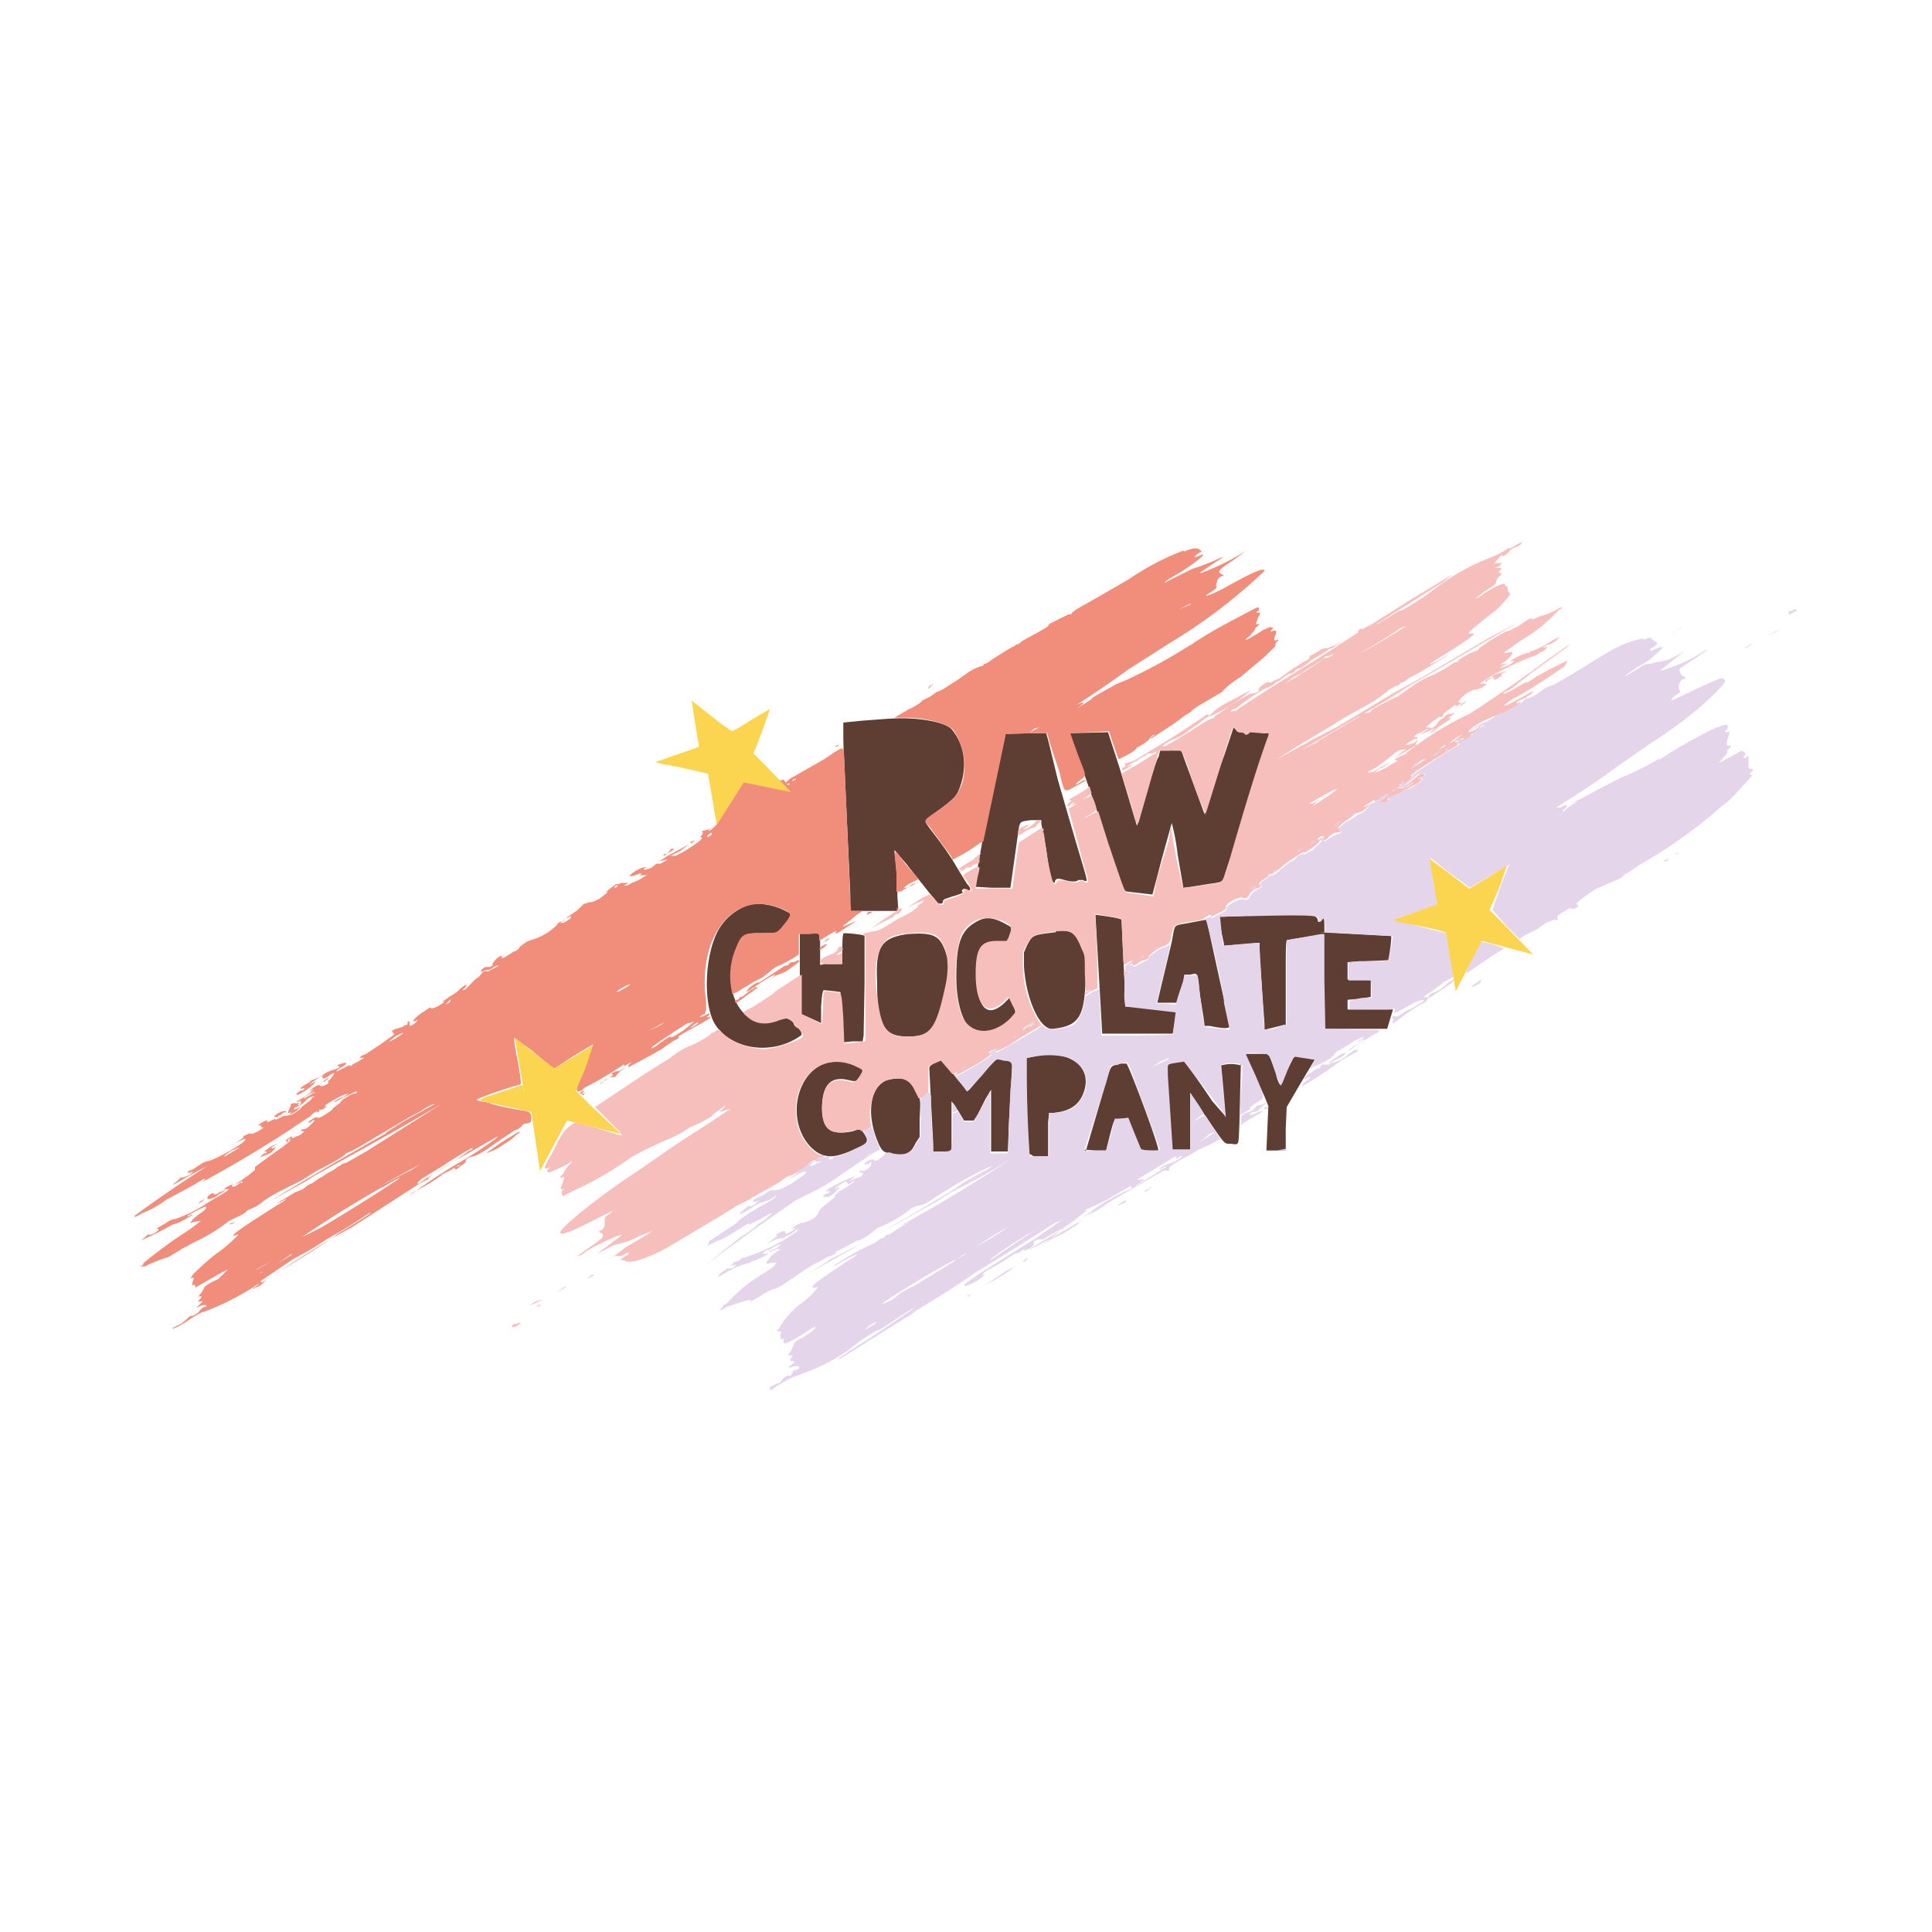 <!-- Generated by Vouchers4U.com --><svg xmlns="http://www.w3.org/2000/svg" width="200" height="200" viewBox="0 0 200 200" style="width:100%;height:100%;"><title>The Raw Chocolate Company</title><path fill="#fff" d="M0 0h200v200H0z"/><path fill="#5e3d32" d="m92 74.4-2.7.2-2 .2v2l.8 17.5-.1-1.7v1.7h5l-.1-1.5c0-1.6-.1-3-.3-4.6v.3-.5l1.2 1.4 2.3 2.9 1 1.2c.3.1.5 0 .5-.1 0-.3.1-.3 1-.6 1-.3 1.2-.4 1-.5-.1-.2.2-.4.5-.2.4.2.5-.1 0-.6L99 89.7c-.8-1.4-1.8-2.7-2.8-4-.6-.9-.7-.6 1.2-2 1.6-1.2 1.7-1.4 2.1-2.6.6-2 .3-4-.9-5.5-.6-.9-3.8-1.4-6.5-1.2zm34.4 4.8c1.5-3.7.2-1.3-1.7 5.1l-2.2-6-.2-.6h-2.2l-.2.8c.1-.8-1.6 4.6-2.2 7l-1.8-6-1.2-3.7-4 .1.7 1.8 2.7 7.8c2.3 7 2.2 6.7 2.6 6.8l2.6.3 1-3.8 1-3.6s.4 1.4.6 3.2l.6 3.5.8-.1 1.9-.3c1.4-.2 1.4-.2 1.6-1l2.5-7.6c2.4-7.7 2.2-7 1.8-7h-.4c-.7-.2-1.4-.2-1.4 0-.2.2-.4.2-.5 0 0-.2-.2-.2-.3-.1-.3 0-.4 0-.5-.2l-.3-.3-1.3 3.9zm-21.8-3.3-.5.1-.2.8c1-6.3 0-1.4-1 3.6l-2 11.1v.3l1.8.1h1.9l.7-5c.3-2 .1-1.8 1.4-2h1.1v.4l.5 2.6c.4 2.8.4 3 .7 3.4l.2.1v-.2c.2-.3.3-.3 1-.1.7.2 1.3.2 1.4 0h.5l.2.1c.3 0 .4.4-1-4.3l-1.8-6.2-1-4.1-.2-.7H104.5zM77.8 93.6a5.7 5.7 0 0 0-3.5 2.8c-1.4 2.7-1.5 7.6-.3 9.6 1.7 2.7 6 3.3 8.9 1.2.2-.1 0-.7-.5-.9l-.2-.2c0-.4-.8-.8-1.2-.7-3.8 1.9-6.7-2.6-4.7-7.3.6-1.5.7-1.5 2.9-1.5 1.5 0 1.4 0 2.3-1.2.5-.7.5-.8 0-1a6.4 6.4 0 0 0-3.8-.8zm35.6 1.1.7 12.3h7.3l.2-1.1.2-1.2-2-.2-2.7-.3h-.6v-.5l-.4-8.5c-.2-.2-2.7-.5-2.7-.5zm18 0-4.7.2h-.5l.1.9.4 1.9v.2l4-.3h-.4l.6 8.4v.6l2-.5h.2v-4.4c0-4 0-4.4.2-4.4l3.2-.5.4-.1.2 9.8h6.5l.3-1 .3-1h-4.7v-1l1.2-.1 1.2-.2v-1.8h-2.4v-1.8l4.2-.2c.1-.2.4-2.4.3-2.5l-7.4-.4h1.5-1v-.7c0-.7-.1-1-.3-.5-.2.2-.4.2-.4-.1 0-.2-.5-.6-.8-.5zm-30.1.6c-1.8.9-2.3 2.2-2.3 5.8 0 2.2.4 3.8 1 4.8 1 1.3 3 1.2 4.5-.3.8-.8.7-.8.3-1.6l-.3-.7-.5.5c-1.7 1.6-2.8.7-2.9-2.6 0-3 .4-3.8 2.2-3.7h1l.2-.7c.3-.8.3-.8-.5-1.2-1.1-.6-1.9-.7-2.7-.3zm22 .2c-2 .4-1.6 0-2 2l-1.5 6.3h2l.2-.7.5-1.5.1-.7h.6c.8-.2.8-.3 1 2l.4 2.5.1.8h.5c1.5.3 2.1.3 2.1 0l-2.4-11zm-14 1c-2.5.3-2.4.3-3 1.4l-.3.7v1.4c.2 3.5 1.7 6.7 3 6.5 2.8-.3 3.3-1.3 3.4-5.7v-2l-.4-.8c-.8-1.6-1.2-1.8-2.7-1.6zm-25.6.1h-.9v8.3l2.2 1v-1.7c.1-1.5.2-1.7.3-1.7l1 .1.7.1.2 2.6.1 2.6 1-.1h1l.1-.6.1-5.4v-5h-.2a13 13 0 0 0-1.9-.2c-.1 0-.2 0-.2 1.6v1.6h-1.9l-.4.1v-1.6c0-1.7 0-1.8-.4-1.7h-.8zm10.2.1c-2.6.4-3.3 1.2-3.1 5 0 4.5.7 5.6 3.2 5.6s3-.7 4-5.4c.3-1.9.3-2-.1-3.3-.6-1.8-1.3-2.1-4-1.9zm35 12.4 2 4.4.4 1-.2 4.6h2v-2.3l.1-2.2 1.4-2.4 1.5-2.5-2.1-.4-.8 1.6-.7 1.4s-.3-.5-.4-1.1c-.7-2-.7-2-1-2.1H129zm-21.7.2-.7.2h-.3v3.3l.2 5 .1 1.7h.2l.3.2h1.5v-3.5l.1-1h.5c1.9-.2 2.8-1 3.2-2.5.6-2.4-1.7-4-5-3.4zm-5.6 2c-1.2 1.5-1.4 1.7-1.5 1.6l-1.4-1.7-1.2-1.5-.7.3c-.5.3-.6.4-.6.6l.4 7.7v1h.3l1-.1h.6V114l.7 1 .3.5.3.5h1l.4-.6.8-1.6.6-1v6.4h1.8v-2.2l.5-9-.1 1.8-1.5-.3-1.7 1.7zm20-1.3-.8.2.1 3 .3 4.4v1.4h2v-5.9l1.5 2.3c2.2 3.2 2 3 2.7 3 .9.1.8.3.9-2l.2-8.1v2c-.7-.2-1.4-.2-2.1 0l.5 6.1v-.8l-1.4-1.6c-2-3-3-4.2-3-4.2l-.9.2zm-36 0c-3.2 1-4.2 5.9-1.8 8.6 1.3 1.4 2.5 1.4 4.8.3 1.4-.6 1.4-.8.6-1.9v-.2l-.9.3c-2.3.5-3.3-.3-3.2-2.7.1-2.2 1-3 2.7-2.6.9.2.8.2 1.3-.5.4-.6.4-.6-.4-1-1-.4-2-.5-3-.3zm30.2.2c-1 .2-.7-.2-2 4.2l-4 13.6 2.5-9 1 .1h1.2l.4-1.6c.5-1.9.4-1.6 1.2-1.7h.7l.6 1.6.7 1.7h1.8c.2-.2-3.1-9-3.3-9h-.8zm-23.5 1.5c-2.2.3-2.8 3.5-1.3 6.8.4.8.6.9 2 1 1 0 1.2 0 1.8-1.2l.4-.6v-1.9c.1-1.9.1-1.9-.2-2.5-.6-1.6-1-1.8-2.7-1.6z"/><path fill="#f7bfbb" d="M156.2 56.7c-.5.4-1 .6-1.6.9a23 23 0 0 0-6 3.3 28 28 0 0 1-3.5 2.3h-.2l-2.3 1.4h-.1l7.6-4.8-1.1.7a9 9 0 0 0 1.3-1l-4.3 2.6-3.8 2.4-1.1.6h-.3l-.3.3h.2l.3-.2-4.6 3c-4.1 2.5-6.8 4.2-9.4 6l1.2-.8-.4.3c.1-.2 0-.2-.3 0-.1 0-.1 0 0-.2.4-.2.5-.2.4 0l.1-.2c1-.8 2-1.5 3.1-2.1h.1l.6-.3.3-.3.3-.1.6-.5.6-.3c.1 0 .3 0 .4-.2.1-.1.3-.3.5-.3s.5-.3.8-.5l.5-.4 1.7-1v-.1l.4-.1 1.3-.9-1 .6-.8.3c-.2 0-.5 0-.9.3l-.5.3-.4.2-.1.3c-1 .6-2 1.2-3 2l-.7.3c-.1.1-.3.2-.5.1-.3 0-1.2.7-1 .9.2 0-.4.3-.8.3-.2 0-.4.2-2.2 1.3-1.4 1-1.6 1-1.6 1.2l-.3.1a9 9 0 0 0-1.4.8c-2.7 1.7-3.7 2.3-3.6 2 0-.1 1-.7 1.2-.7l.8-.4 1.4-1 .2-.1c.4-.4.8-.7 1.3-.9a13 13 0 0 0 4.2-2.7l-.7.4-1.3.7c-.7.3-1.5.8-2 1.3-.3.3-.6.4-.4.2 0-.2-.2 0-1.7 1a81 81 0 0 1-4.3 2.7l-1.6 1-.9.3c-.2 0-.2 0-.1.2 0 0 0 .2-.3.3l-.1.2h.3l.8-.5h-.2c-.6.4-.3 0 .6-.4a5 5 0 0 1 1-.6h.1c0-.2 0-.2.2-.2h.3s.1-.1.1 0l.2-.1.2-.1v.2l-.3.1-1.6 1-1.7 1 1.1 3.5.1.6c.4 1.3.5 1.3.7.5l2-7-.2 1 .2-1h1.1c1.3-.1 1.1-.3 1.9 1.7.5 1.7 1.1 3.4 1.9 5l-.1-.1 1.4-4.5c1.6-5.2 1.4-4.7 1.7-4.3.2.3.3.3.5.3l.4.1c.2.2.5.1.5-.1l1.4.1h.4c.4-.1.4.1 0 1.4 1.8-1.2 3-12.2-3.9 12-.7 2.2-.6 2-1.6 2.2l-3.6.5h.5a64.1 64.1 0 0 1-1.3-6.5L121 87l-1.2 3.8-.4 2-2.7-.4c-.3-.1-.3-.2-2-5.2l-1-3.2-.7.3c-.8.5-1 .4-.1 0 .7-.5.7-.4.4-1.3-.3-.7-.3-.8-.6-.5l-.7.3.5-.3.5-.4-.1-.3-.1-.4-.5.4-1 .6c-.6.3-.7.4-.5.5.2 0 .2 0 0 .1-.3.2-.4.5-.2.5l.3-.3.4-.2-.3.3-.3.2.4-.2.4-.1-.5.3c-.4.2-.4.2-.3.5l1.6 5.9c.5 1.5.4 1.7-.2 1.3h-.3c-.2.2-.6.2-1.3 0-.8-.1-1-.1-1.1.1-.3.6-.5 0-1-2.6-.4-2.8-.3-2.6-.5-2.5-.2.1-.1.1 0 0 .3-.4.1-.6-.4-.3l-2 1.3-.1.4-.6 4.4a65.1 65.1 0 0 0-3.6 0h-.2l.2-1.2c.3-1.2.3-1.2-.4-.9-1.3.8-1.3.6-.6 1.4l.4.8c0 .1-.3.2-.4 0-.2-.1-.5 0-.4.2 0 .2-.6.5-1.3.7l-.4.1-.2.1c-.1 0-.2 0-.2.2 0 .5-.5.3-1-.4-.2-.3-.5-.4-.5-.4-1 .4-1.7 1-2.4 1.5.6-.4 1.2-.7 1.9-.9l-.3.3-.5.3h.2l-.6.5-.7.4-.8.4-.5.3c-1.2.8-1.7 1-2.1 1l-.9.2-.2.2.3.2v10.8c-.2 0-2.1.3-2.2.2l-.1-2.6c-.2-2.8-.1-2.6-1-2.7l-1-.1h.1c-.1 0-.2 0-.2 1.7l-.1 1.7-1.1-.5-1-.5v-4.1l-.4.2-2.3 1.5-.3.3-2 1.3c-1.2.6-1.2.6-.7 1 .8.8 2 1 3.4.4l.8-.2.4.2.4.5c0 .2.2.3.2.3.2 0 .7.7.6.9-.2.4-3 1.3-4 1.3-1.7 0-4-1-4.6-2h-.2l-.3.2-.4.2c0 .1-.9.7-2 1.2a8 8 0 0 0-2.2 1.3l-1.6 1-1.4.9-4.5 3-.3.2 1.4 1.4c1.6 1.6 1.7 1.7.8 1.4l-2.3-.7-1.9-.5-.2.1c-.9.5-1.3 1.1-2.2 3-1 1.7-1 1.8-.4 1.6l.2-.1-.2.2c-.2.2-.2.3-.1.3l.1.1 1.6-.7c1-.6 1-.6.4 0l-.4.6s0 .2-.2.3c-.3.2-.2.4 0 .3.3-.2.2.1 0 .7-.2.4-.2.6 0 .5.3 0 .3 0 0 .1-.1.2 0 .7.1.6l1.2-.6c2.2-1 4-2.1 5.7-3.3l-.2.1a38 38 0 0 1 4-2c1-.4 1.7-.8 2.4-1.3 1-.4 1.8-.8 2.6-1.4l-.4.1.3-.1.7-.5c.5-.4.7-.5.2 0-.4.3-.4.4.3.1l.5-.1-2.1 1.4-3.4 2.2-4.2 2.9c-4.3 2.8-8.1 6-7.9 6.3.1.3.8 0 2.3-.7 3.4-1.7 3.2-1.6 3-1.4l-.4.3c-.3.2-.3.2-.3.8 0 .5-.2.8-.6.8l.1.2c.2 0 .3.2.3.2v.2c0 .1-.3.4-1.2 1-1.4 1-1.8 1.3-1 .9 1-.8 2.4-1.4 3.8-2h.1l.3-.1-.2.2-.8.6-1.6 1.2 1.7-.9.8-.2.7-.2.5-.2 1-.5c-.5.3-.2.1.1 0l1-.4-1.1.7-1.7 1-1.3 1 .3-.1h.4s.3 0 .5-.2c.2-.1.3-.2.4 0l-.6.4-.3.2.5.1c.5.4 2.6-.3 4.8-1.6l5.2-3.1.8-.5.8-.5 1.2-.6 1-.6 1.3-.7 1-.6c.5-.4.8-.6 1-.6.2 0 1.5-.8 1.8-1.1.5-.5.9-.6.8-.4 0 .1 0 .1 0 0 .2 0 .2-.1.2-.2.1 0 .3 0 .5-.2l.4-.2H85c-1-.3-2.1-1.8-2.4-3-1.1-4.4 2.2-8 6-6.2.8.4.8.3.4 1-.5.7-.5.7-1.4.5-1.7-.4-2.5.6-2.5 2.9 0 2 .8 2.8 2.9 2.3.8-.2 1-.2 1.2 0 .1 0 1-.3 1-.5-.5-1.7.3-4.4 1.4-4.7 1.6-.5 2.5-.3 3.1 1l.4.8.6-.2.4-.4v-2.7l.6-.3.7-.3 1.2 1.4h.1l.3-.2v.2c-.7.5.1.1 1.7-.8 1.7-1 2.2-1.4 1.7-1.4-.2 0 .2-.3.7-.4.4-.2.4-.2 0 0l-.2.3c.1 0 .9-.3 1.7-.8l1.4-.9 1.2-.7.6-.4-.3-.4c-1-1.7-1.6-3.7-1.6-5.7v-1.5l.4-.7c.5-1 .7-1 2.3-1.3 2.3-.3 2.6-.2 3.4 1.8.3.6.3.6.3 2.5l.1 1.8c.1 0 .5-.2.5 0l-.6.2V103l.7-.4.6-.3v-.9c0-2.7-.1-5.1-.3-7.5v.7l2.8.5.1 2.4c.1 2.5.1 2.5.3 2.3l.7-.4-.1.2-.3.2h.5c0 .2 0 .2.4 0 .3-.3.6-.4.7-.4.3 0 .5-.2.5-.4.4-.4.9-.8 1.4-1 .7-.2.9-.5 1-1.3.2-1 .2-1 2-1.3 1-.1 1.4-.3 1.4-.4l.5-.3h.2c-.1.2-.1.2 0 .2l.4-.2.6-.3c.4-.2.6-.4.5-.5-.1-.3 1.1-1 1.7-1 .4.2.5 0 .7-.2.1-.4.7-.8.8-.7l.4-.2c.1-.3.1-.3 0-.2-.3 0-.2-.2.2-.5l.6-.4c0-.2.2-.3.2-.2.2 0 .7-.3 1.2-.8l.8-.6.6-.4.8-.5c.1 0 .1 0 0 0v.1l.3-.1.6-.4c.3-.2 1-.8 1-1l-.3.1c-.1.1-.2.1-.1 0 0-.2.6-.5.6-.3 0 .4 0 .5.3.3l.2-.2c0-.1.6-.5.8-.5.4 0 .6-.2.4-.3-.1 0-.1 0 0-.2h-.1c-.2 0-.2 0 0-.1l.4-.4 1.4-1 .6-.2s.8-.6.7-.7l-.2.1c-.3.2-.3.2-.2 0l.5-.3.5-.3c.2-.1.2-.1 0 0v.2l1.3-.8c.2 0 0 .2-.4.5-.4.2-.5.5-.2.4.5 0 1-.3.6-.4l.3-.2c.6-.2 1.5-.6 1.4-.7 0 0 .4-.5.8-.7.4-.2.2 0-.3.3-.6.4-.5.5 0 .2 1-.5 1.7-1 1.2-1-.2.1-.2 0-.2 0l.3-.1c.4 0 .5-.4.2-.4h-.2l-.2.1-1.2 1-.5.4c-.7 0-.8 0-.4-.1 0 0 .2-.1.1-.2v-.1c.4 0 .5 0 .7-.2.4-.2.8-.8.5-.7h-.1c1.3-1 3-2 4.6-3l.3-.2V77c0-.2 0-.2-.2-.2h-.2l.8-.4h.3l-.2.2-.4.1v.1c0 .2 0 .2.4 0l.6-.4.4-.3h-.2l.3-.2a5 5 0 0 0 1-.9l-.3.2c-.7.6-1.6.8-1 .3a9 9 0 0 1 3.3-1.6l.5-.3 1-.5.5-.4h-.2c-.4.3-.4 0 0-.2l.5-.2.6-.4c.6-.5.5-.5-.7.2l-1.5.8c-.8.4-.5 0 .5-.6 1.9-1 3.6-2.2 5.4-3.4l-.3.2c.2-.1.5-.7.4-.7l-.8.4-1 .5-1.3.7c-1.3.9-1.2.8-1 .6 0-.1 0-.1-.1 0-1.4.8-2.8 1.6-2.2 1l.5-.2 2.3-1.8 3.6-2.6.3-.3-.3.2-2 1.4a180 180 0 0 1-7.3 5.1l-.8.5a33.7 33.7 0 0 0-5.8 3.5c-.8.6-.9.6-.6.6l-.3.1-.5.2-.5.3v.1h.1c.3 0 .3 0-.6.5-.7.5-1.6.8-1.6.8s.5-.5.7-.5l1-.6a9 9 0 0 0-1.8 1l-.6.1.1-.2c.6-.2 1-.5 1.5-.9 1.3-1 1.5-1.3 2-1.3.4 0 .4 0 0 .2l-1 .8.6-.4 1.2-.7c.6-.3.9-.5.5-.4l.1-.2c.3-.3.2-.4-.2 0l-.6.2h-.3l.4-.3.5-.3h.3v-.2a4 4 0 0 1-.3 0c-.1 0 .3-.4.5-.4l.6-.3c.5-.3.5-.2 0 .1-1 .5-.3.3 1.3-.4 1-.6 1.6-1 1.3-1h-.2l.2-.1.4-.3c.1-.2.1-.2-.2 0h-.4l-.3.2c-.1.2-.3.3-.4.3l-.3.3c-.2.4-.8.9-.8.6h-.5l.7-.6.7-.5v-.1c.1 0 .1 0 0 0 0 .2.2.2.4 0v-.2l.8-.6.4-.3V73h.1c0 .2.3 0 .5-.2.2-.1.2-.1 0-.1-.3.1-.3 0 .1-.5.3-.3 1-.8 1.4-.8.2 0 .8-.2 1.1-.5.2-.2.2-.2 0-.1h-.2c0-.1 0-.1-.2 0h-.2l.2-.2c1.7-1.1 3.5-2 5.4-2.7h.1l.6-.4c.2 0 .4-.2.5-.3l.2-.2h-.5s.7-.4.8-.3l.6-.4.4-.4-.8.4c-.6.4-1.3.8-2.1 1.1h-.2c0 .2-.2.2-.2.2-.2-.1-1.6.6-1.8.8-.1.2 0 .2.1 0h.3l-.5.4-1.6.6.4-.1.5-.4.5-.2h-.2l-.6.1.6-.4c.6-.5.9-1 .4-.9l-.4.1h-.2l.2-.2 1.7-1.2c1.4-.8 2.6-1.8 3.7-3l.3-.2c.2-.2 0-.2-.6.2l-.9.4-.7.2c-.8.4-1 .4-.8.2 0-.1-.4.1-1.4.8l-1 .5c-.2-.1-3.2 1.7-3.2 2l-1 .4-1 .6c0 .2-.3.3-.5.3l-.7.5-1.3.7c-1 .4-1.7.8-2.4 1.3l-1.4 1c-1.4.6-2.4 1.2-2.7 1.4-.1.2-.3.3-.5.3-.3 0-.6.2-.8.4l-1.2.7-3.2 1.9h.1L134 78h.1l12-7-2.6 1.4 13.7-8-3 1.6-7.3 4.3-2.4 1.3-6 3.6-2.7 1.4-4.5 2.5.6-.3 2.3-1.5 4.7-2.8-.8.4 1.6-.9 1.8-1c.9-.5 1.6-1 2.3-1.6l.7-.4h.2l.3-.3.3-.1.7-.5.8-.4 3-1.8h-.1c-1.7 1-2.3 1.2-.9.3 3.3-2 4.3-2.8 3.5-2.6h-.3l.2-.3 1.7-1.4a10 10 0 0 0 2.3-2.2c.2-.4.2-.4 0-.3l-.1-.3-.1-.4-.2-.1c.2-.5-1.3.2-2.7 1.2l-.4.2 1-.8c1-.6 1.1-.7 1.2-1 0-.2.2-.5.4-.6.2-.3.2-.3 0-.3h-.2c.4-.5.4-.6 0-.5h-.3l.4-.2c.3-.3.3-.4.1-.3h-.5l-.4.1.3-.1.5-.6.3-.3c-.1.4.5 0 .8-.4l.4-.3c.2 0 .8-.3.8-.5v-.1l-1.2.7zm-5.8 4-.3.2c-.2.2-.2.2 0 0zm0 .6h-.1l-1.7 1.1a10 10 0 0 0 1.7-1zm-2.8 1c.1-.2.1-.2-.5.2l-.6.5 1.1-.7zm-2 2.5c-1.3.8-3.2 2-5.1 3l-.8.5c2.5-1.5 4.2-2.5 5.9-3.7l-.6.4.6-.2zm-7 2.4V67l-.8.5s.7-.3.8-.5zm-.6.6s-.5.3-.8.3h-.2l.3-.2h.3l.4-.2zm18.5 1.3.1-.1-1 .7s-.2 0-.2.2c-.2 0-.2 0 0 0 .3 0 .2 0-.2.2-.3.3-.6.3-.6.2.2-.2 0-.2-.4 0l-.4.3c-.2-.1.3-.4.4-.4.2 0 .3-.1.4-.3l.5-.2c.5-.1 1-.3 1.4-.6zm-18.5.3-.6.3-.6.4 1.2-.7zm-3.2.2 2.6-1.6c-1.5 1-3 2-7.3 4.5l1.5-.8 1-.6 1.3-1 1-.5zm-3.5 1.2-.3.1c-.2.2-.2.2 0 .1zm21.6.1v-.1l-.8.5.8-.4zm-1.6 2 .5-.4-.2.3c-.6.4-.6.4-.3 0zm4.3.3v-.1l-.3.3s.3 0 .3-.2zm-14 .8c.1 0 .1-.1 0-.1l-.7.4c.3 0 .6-.2.8-.3zm-16.8.3-2 1.2a18 18 0 0 0 2-1.2zm29 0-.6.3-.5.3 1.2-.6zm-13.7.5-.8.4s.7-.2.8-.4zm8.2.8.5-.3c.2 0 0 .1-.4.4l-.4.2Zm3.1.4s-1.2 1-1.3.9l.6-.5.7-.4zm-1.7 1.2-.8.4.7-.5v.1zm-29.9.2-.5.3-.3.2.8-.5zm30 .3c.3-.2.3-.3 0 0h-.3c0-.1 0-.1 0 0l-.1.1c-.1.2-.1.2 0 .2l.4-.3zm-.8.3.2-.2c-.4.1-.7.3-1 .6 0 .1 0 .1.1 0l.3-.2zm-.4 0c0-.2-.2-.2-.5 0l-.3.3h.3l.4-.3zm-.8 0-.4.3-.2.2.3-.2.3-.2zm.6.7c0-.1.2-.2 0-.2l-.3.3zm-.9 0h-.1l-.7.5-.6.3.9-.7c.3-.2.7-.3.5-.1zm-.8 1-.2.2c-.3.1-.3.1 0 0l.2-.2zm-1.4 1.3c-.1-.2-.1-.2-.4 0-.2.2-.2.2 0 .1h.4V81zm-7 .8-.8.6-.5.3-.4.3-.7.4.4-.4.5-.3-1 .5h-.3l1.4-.8 1.1-.6c.6-.2.7-.2.2 0zm6.2 0c0-.2-.2-.2-.3 0-.2.2-.2.3 0 .2zm-7.6.7.3-.1-.4.2.1-.1zm-1.8 1h-.2l-.1.2zm5 .9c.4-.3.2-.3-.2 0l-.2.1.4-.1zm-32.9.7c0-.2.5-.2.6 0h-.1l-.4.3c0 .2-.3.3-.4.3l-.7.3c-.6.5-1 .6-.8.4.1-.1.1-.2 0-.2V86c0-.2.8-.6 1-.6.2 0 .1 0-.1.2-.4.2-.5.2-.2.2s1.1-.6 1.1-.8zm31.2.3.5-.4c-.2 0-1.3.8-1.1.8l.6-.4zm-2.4 2c.1-.2.2-.3 0-.3 0 0-.2 0-.3.2-.3.2 0 .2.3 0zm-1.6.8.3-.3-.6.3c-.2.3 0 .3.3 0zm-33 .2c.2-.2.2 0 0 .1v.8l-.8.3c.1.1 0 .2-.5.2l-.3.2-.1.1-.4.2.2-.2c.1-.1.1-.1 0-.1l-.2.1h-.1c0-.1.4-.5 1.4-1zM132 90c.1-.3.1-.3 0-.1-.3.1-.5.5-.3.4l.3-.3Zm-2 1.6c0-.2-.2-.1-.5 0l-.2.2h.3l.4-.2zm-.2.3c.3-.2.2-.2-.1 0l-.3.2c.2 0 .3 0 .4-.2zm-37 2.2c.1-.2.1-.2.1 0h.3c.2-.2.2-.2.1.2l-.3.3c-.2 0-.4.1-.5.3l-.6.3-1 .5-.7.4 1.1-.8c1.5-1 1.6-1 1.6-1.2zm10.7 1.1c1.3.6 1.3.6 1 1.7l-.3.5h-1c-1.7 0-2.2.8-2.2 3.4 0 3.4 1.2 4.5 3 2.8l.4-.4.4.8.4.7-.6.7c-1.7 1.7-3.9 1.8-4.9 0-1.1-2-1-7.7.1-9.1a3 3 0 0 1 3.7-1zm-13.6 1.5.1-.2c-.1 0-.5.3-.4.4l.3-.2zm6.8 0c1.2.7 1.7 2.7 1.2 5.2-1 4.6-1.5 5.4-4 5.4-2 0-2.6-.7-3-3.5-.7-4.2 0-6.6 1.9-7 1.5-.3 3.2-.4 3.9 0zM86.9 98c.3-.1.5.3.2.5-.6.3-.6.4-.2.3l.3-.2v.9c0 .3 0 .3-1.2.3-1.5 0-1.5-.4 0-1 .3-.1.8-.4.7-.6l.2-.2zm33.2 0c0-.2-.1-.1-.6.1l-.3.3.9-.5zm-1.8 1c.1 0 .1 0 0 0h-.4v.2l.4-.1zm-2 1.7.3-.1h.3l-.5.4zm23.2 3.5v.2-.2zM107 106c-.2.2-.3.3-.4.2l-.4.2-.4.3.2-.3c.5-.4 1.2-.7 1-.3zm-1.8 1.5.3-.1h-.2l-.3.1c-.1.1 0 .1.2 0zm-5.3 3.1.2-.1-.4.1-.2.2zm-20.9 2 .2-.3-.7.5.5-.3zm-2 1v-.1l-.2.1v.2s.2 0 .2-.2zm21.5 1.6v.2-.2zm0 1.7zm24.6 0v-.2.4-.2zm10 1.8v-.1.3zm-64.5 3.9c0-.2-.2 0-1.6.7-1.8 1-2 1.2-.4.4l2-1.1zm-.3 1.2c.2-.1.2-.2 0-.2 0 0-.2 0-.3.2-.1.2 0 .2.3 0zm-6.9 8.2h.1l-.8.4.7-.5zm-3.4 1.5c.5-.3.7-.4.5-.2l-1 .5.5-.3zm-2.5 1.2.7-.2-.8.4-.7.3.8-.5zm.2.4h.4l-.6.2zm-2.4 2 .6-.2c0 .2-.7.5-.8.5-.2-.1-.1-.2.2-.4z"/><path fill="#e4d5ea" d="M185.4 63.3c.4-.3.6-.3.6-.1l-.7.4c-.2 0-.2-.1 0-.4zM174 65l-.8.5c-.3.2-.6.4 0 0h-.1l1-.5zm9.7.4.6-.2-1.3.6.7-.4zm-13.7.7c-1.7.4-2.4.7-5 2.3a92.3 92.3 0 0 1-4 2.4l-1 .4-.7.5c-.4.3-1.2.7-1.3.6h-.1c0 .1-.5.6-.8.7l-1 .5a1.1 1.1 0 0 1-.5.3c-.3 0-.6.1-1 .5l-.7.4c-.3 0-1.9 1-1.8 1l1.2-.6.4-.1-1.1.8c-.2 0-.3.2-.3.2h.2l-.4.3-.7.4c-.4.3-.5.3-.1-.1.4-.3.4-.3.1-.2l-.4.1-.2.1-.1.1c.2 0 .3 0 .2.2 0 .1 0 .2.1.1h.2a71.2 71.2 0 0 0-5.2 3.4l.2-.1c.3-.1-.2.4-.5.7l-.7.1v.1s0 .2-.2.2c-.3.2-.2.2.5.1l.5-.5c.6-.5 1-.9 1.2-.9h.4c.3 0 .1.3-.2.3-.2 0-.3.1-.3.2h.2c.5-.1-.1.4-1.1 1-.6.2-.7.1-.1-.3.5-.3.7-.4.3-.3l-.8.7c0 .1-.8.6-1.4.7l-.3.2c.3.1 0 .4-.6.5-.4 0-.2-.2.2-.5.5-.3.6-.4.4-.4h-.2l-1.1.7V83c.2-.2.2-.2 0 0l-.5.2-.5.4c-.1.1-.1.1.1 0l.3-.2-.7.7-.6.3-.9.6c-.2 0-.4.2-.5.3l-.5.4c-.1.2-.1.2 0 .1h.1v.2c.3 0 0 .4-.2.3l-.9.5-.3.2c-.2.2-.3.1-.2-.3 0-.1-.6.1-.6.3 0 .2 0 .2.1 0h.3l-1 1-.6.3-.3.2v-.1c.1 0 .1 0 0 0-.2 0-.9.3-.8.4 0 0-.2.3-.6.4l-.8.6c-.5.5-1 .9-1.2.8a.4.4 0 0 0-.3.2l-.6.4c-.3.3-.4.6-.2.5.2 0 .2 0 0 .2l-.3.2c-.2 0-.7.4-.8.7-.2.4-.3.4-.8.3-.5 0-1.8.7-1.6 1 0 0-.2.3-.5.4l-.6.3-.5.3v-.2c.2-.1.2-.1 0 0-.5.1-.7.2-.5.5.6 2.2 1.3 5 1.8 8v.4l.6 2.8-2.6-.3-.2-1-.3-2.5-.2-1.6c0-.3 0-.3-.8-.2h-.6l-.1.5-.5 1.5-.3 1-1-.1h-1l.8-3.3.6-2.6v-.3l-.2.2a1.4 1.4 0 0 1-.5.2 6.2 6.2 0 0 0-1.5 1c0 .2-.2.4-.4.4l-.7.4c-.4.2-.5.2-.5.1.1-.1 0-.1-.2-.1h-.2l.2-.1c.3-.3.2-.3-.2-.1-.4.2-.7.6-.3.5h.2-.2c-.3.3-.3.4 0 .4h.4l-.4.2-.2.3v1.5a6 6 0 0 0 .1 1.6l2.6.3 2.6.3-.3 2.3-3.7.1H114v-.5l-.2-3.6v-.7l-.5.2c-.8.4-1 .6-1 .8a5 5 0 0 1-1 2.6c-.6.4-2.6.7-3.1.4l-.3-.3-.6.5-1.2.7-1.4.8c-.9.5-1.6 1-1.7.8l.2-.2c.4-.2.3-.2 0-.1-.5.1-1 .5-.7.5.4 0 0 .3-1.8 1.4l-1.8 1 .6.7.6.8 1.5-1.6c1.7-2 1.4-1.8 2.3-1.6 1 .1 1 0 .7 3l-.2 4.6-.1 2h-1.8V113l-.8 1.5-.9 1.6h-1l-.3-.5-.3-.5h-.1a.5.5 0 0 1-.3.1c-.2 0-.2.3-.2 2 0 2.1 0 2-1.2 2h-.8v-.5l-.2-3c0-3 0-2.7-.6-2.4l-.5.4v4l-.4.6c-.6 1.1-1.4 1.5-2.8 1-.3 0-.4 0-.6.3-.4.4-1 .7-1 .5s-.8 0-1 .4c-.1.1 0 .1.4 0 .3-.3.3-.3.3 0s-.7.8-.9.7c-.2 0-.4 0-.3.2H89.3c.1.2-.2.5-.5.5l-.5.2-.4.2.2-.2c.8-.5.1-.3-1.3.4-1 .5-1.7 1-1 .8h.1s0 .2-.2.2l-.4.2v.1c-.2.2-.2.2 0 .1h.5l.3-.2.4-.3.2-.3h.1l.1-.2h-.2c-.1.1-.2.2-.3.1l1.1-.7.2.1c0 .2.2.2.3.1l.3-.2c.7-.4-.5.6-1.4 1l-.5.5c0 .1 0 .1.2 0l-.4.3-1 .8-.2.2-.2.2c-.1.1-.1.1 0 0l-.1.3-.3.4a4 4 0 0 1-1.3.6c-.1-.1-.7.2-1 .5-.3.2-.2.2 0 .1s.2-.1.2 0c-.2.2-1.1.7-1 .4 0-.2-.2-.2-.6 0-.4.2-.5.3-.2.3.1 0 .2 0 0 0l-.2.2s-.3.1-.5.4c-.4.2-.4.3-.2.2.4-.3 1.1-.6 1.3-.5.1 0 .3 0 .4-.2l.5-.2.4-.3c.2-.2.4-.3.4-.1a19.3 19.3 0 0 1-5.6 2.8h-.2c-.1.2-.3.3-.6.4 0 0-.3 0-.3.2l-.3.2h.3c.4-.2.3 0-.1.3h-.5l-.6.4c-.6.6-.5.6.5 0 .7-.4 1.6-.8 2.5-1v-.1c.4 0 1.7-.7 1.8-.8 0-.1 0-.1-.2 0H79c0-.2.2-.3.4-.4.2 0 .3 0 .5-.2a3.8 3.8 0 0 1 1-.4l-.5.4-.7.3c-.2.2-.1.2.7-.2h.4l-.7.5c-.6.5-1 1.2-.6 1l.6-.1h.3l-.3.4-1 .7a14.9 14.9 0 0 0-4 3.3c.2-.2 0-.1-.2 0-.1.2-.1.2 0 .2h-.1l-.2.2c-.2.2 0 .2.6-.2l.9-.3.9-.3c.8-.2.8-.2.6 0s.6-.2 1.7-.9l.8-.4c0 .2.1 0 .8-.3l2.5-1.7.8-.5 1-.5.5-.3c.5-.1 1-.4.8-.5l2.3-1.2c.4 0 1.2-.6 1.7-1l.4-.3a13 13 0 0 0 3.3-1.9c.1-.1.6-.4 1-.4l.6-.2.8-.5a43.4 43.4 0 0 1 5.6-3.2l.3-.1.2-.1-.2.2-1.1.6-1.8 1c-.6.6-5.2 3.2-9.8 5.9l-4.3 2.2c.8-.4-.3.3-1.5 1l-2.1 1.1 3.1-1.6 4.4-2.5 8.6-4.8-.9.5 1.4-.9a68.9 68.9 0 0 0 6.3-3.5c-2.6 1.7-5.8 3.7-9.1 5.6l-.9.5-1.4.8s.3 0 .5-.2c.1-.1.2-.1.1 0l-.9.5-.9.6-.2.1c-.1 0-.3 0-.4.2s-.3.2-.4.2l-.7.5c-1.6.7-3 1.5-4.3 2.4h.1l1.2-.7c1.6-.8 1.6-.7 0 .3-3 2-4 2.7-3.1 2.6l.3-.1-.3.4a9.7 9.7 0 0 1-1.7 1.5 8.9 8.9 0 0 0-2 2.3l-.1.2c-.2 0-.2.3 0 .2.2 0 .3 0 .2.4 0 .5 0 .5.2.4s.2 0 .1.1v.3c.2.2.7-.1 2.2-1 .7-.5 1.1-.7 1.1-.6 0 .2-.3.4-1.2 1-1 .5-1 .6-1.1 1l-.3.6c-.3.3-.3.4 0 .3.3 0 .3 0 .1.3-.2.1-.1.3.1.3.3 0 .3.1-.1.4s-.4.4.1.2c.7-.2 1 0 .5.3l-.4.1c0 .2-.3.6-.4.6 0-.3-.6.1-.8.4-.1.2-.2.3-.4.3l-.6.3c-.5.3-.5.4-.2.2h.1c-.2.3 0 .3.3 0 .7-.5 2-1.2 2.4-1.3a21.3 21.3 0 0 0 5.3-2.6c.9-.8 2-1.5 3-2.1h.2l2-1.3a15 15 0 0 1 1.8-1.1l-4.4 3-2.4 1.5-1 .7-.3.2h.2l8-5-.6.3c2.8-1.7 4.9-3 7-4.5l-.6.4a441.5 441.5 0 0 0 11.9-7.5l-3.2 2 .3-.3-.3.3c-.2.2-.2.2.3 0l.5-.3-3 2.1-5.6 3.5c-2 1.4-2 1.4-1.6 1.4a5 5 0 0 0 1.8-1c.2-.1.2-.2 0-.1-.3 0 .2-.4.8-.7l1.2-.7.6-.4.6-.4.4-.1 1-.6-.2.1c-.3.3-.3.4 0 .2.5-.1 1-.6.8-.8 0-.1.2-.3.7-.3.2 0 .4 0 .6-.2l.7-.4a15.5 15.5 0 0 0 3-2l.4-.3.2-.1h-.2c-.2 0-.2 0 0-.1l.3-.1 1.7-.8 2.6-1.5c.2 0 .1.3 0 .3-1 .4-3 1.5-3.9 2.2l-1.1.8-1.8 1-2.4 1.8 1-.6 1-.5c.2 0 1.6-1 2-1.2.2-.1.2-.1 0 0-.4 0-.3 0 .2-.3l.4-.2c-8.3 4.8-6 3.3-3.5 1.8l11-6.4c.5-.3.7-.4.9-.3.2 0 .3 0 .2-.2 0-.2.7-.7 2.1-1.4l1-.6.7-.3 1-.5c.3-.2.5-.3.6-.2l-1.6-2.5s-.3 0-.7.3l-.6.3 1.1-.8c.1 0-1.2-2-1.4-2.1v5.8h-1.8l-.5-7.6c0-1.4-.2-1.2 1-1.4l.7-.1 4 5.2.3.6a252.1 252.1 0 0 0-.6-6.6l.1 1.2c0-.2 1-.3 1.8-.2l.4.1v1.1l-.2 2.7v1.5l.2-.2.5-.3c.4-.2.5-.3.2-.3l.7-.5c1-.6 1-.4 0-2.8l-1-2.2v-.2h1.1c1.4.1 1.3 0 1.9 1.9l.6 1.5.2-.4.6-1.5c.4-1 .6-1.1.7-1.1l2 .3-.5.9.7-.3c1-.4 1.8-1 1.8-1.1 0-.1.3-.4.6-.5l1.6-1c.9-.4 1.3-.6.6-.1-.5.3-.5.4 0 .1.5-.3.4 0-.2.3-.6.3-1.3.8-1.1.8l1-.7 1.6-1c1-.5 1-.5-2.3-.5l-2.7-.1-.1-5v-4.8h-.4l-2.8.5-.5.1h-.2v8.8h-.3a5.9 5.9 0 0 1-2 .5l-.1-1.4-.4-7v.6-1.2h-.4l-3.4.3-.3-3 4.8-.1c5.3-.1 5.5 0 5.4.5 0 .2 0 .2.3 0 .3-.4.3-.3.4.5v.7l7 .4-.4 2.4c0 .1-.3.2-1 .2h-2.1l-1.1.1v1.9h2.3l.1.8v1H141c-1.4.3-1.3.2-1.3.8v.4h4.1l.6-.1v.2c-.2.4-.1.4 1.8-.7.5-.3 1.2-.5 1.2-.3-.6.4-1.1.8-1.8 1l-.7.5c-.2.1-.3.2-.4.1h-.3c-.1.1-.1.1 0 .2v.3c-.1.3 0 .3.2.1l.2-.1c.8-.7 1.9-1.4 3-2l.2-.3c2.5-1.6 3-2 2.8-2.1l-.8.5c0 .1-1.1 1-1.6 1l-.3.3v.2c-.2 0-.2 0 0 0l-.3-.1c-.4.1-.3 0 .5-.5l.7-.5.6-.5.9-.5.3-.2-.4-2.2-.5-2.2-2.8-.7-2.6-.7 2.3-.8 2.3-.8-.5-2.4-.3-2.4 2 1.6 2.1 1.5 3.2-1.9c1-.6 1-.6.7-.2a63.4 63.4 0 0 0-1.6 4.4l1.4 1.6 1.4 1.4.6-.4 1.2-.6 1-.7.8-.3c.2.1.5 0 .3-.2 0-.2.1-.3.8-.7.5-.3.7-.4.6-.2h.3c.5-.2.6-.4.3-.5-.3 0 2-1.7 2.3-1.7l2.3-1 .4-.4.4-.2 1-.7 1.7-1a50.5 50.5 0 0 0 7-5.2c.3-.1 1.5-1.3 2.7-2.7.4-.4.4-.4.3-.5-.2 0-.2-.1 0-.3.3-.2.2-.4 0-.3-.3 0-.3 0-.3-1v-.4l-.2.2c-.4.1-.4.1-.2-.2.2-.1.1-.2 0-.3l-.3-.2-.9.5-1.3.7-.2.1.2-.2.4-.5c.3-.2.3-.4.3-.4 0-.2 0-.3.2-.4.3-.3.2-.4 0-.3-.3 0-.3-.1-.2-.6.3-.8.3-1 0-.8-.3 0-.3-.1 0-.3l.1-.3-.2-.2-1 .3a47.5 47.5 0 0 0-6 3.4l.1-.2a26 26 0 0 1-4 2l-2.5 1.3-1.1.6-1.4.7h-.2c0 .1.1 0 .2 0 .5-.1.5 0 .1.1l-.6.4-.4.4c-.2 0-.2 0 0-.2.6-.5.3-.6-.4-.2h-.4l.8-.5c.8-.5 3.6-2.3 5.3-3.6l3.6-2.5c3.5-2.3 5.2-3.7 7-5.5.8-.9 1-1 .5-1.3-.2 0-1 .3-3.5 1.5l-1.7.8c-.2 0 .1-.4.5-.6.3-.2.4-.3.3-.4-.3-.3 0-1.2.4-1.2.2 0 .2-.2 0-.3-.3 0-.5-.6-.4-.8l1.5-1c1.2-.8 1.7-1.2 1-.8a15.4 15.4 0 0 1-4.4 2c-.2 0-.1 0 0-.1l1-.8 1-.8.4-.3-.7.4-1 .5-.9.2a2 2 0 0 0-.8.2c-.2 0-.3.1-.4 0a3 3 0 0 0-1 .5l-1 .6-.4.2.2-.2 1.2-.8a7.3 7.3 0 0 0 1.5-1l1.1-1h-.4l-.5.2c-.3.2-.5.2-.5 0l.5-.3.3-.3-.8-.6-.6.2zm11 .7.6-.3-.7.5c-.5.2-.4.1.2-.2zm-9.6 6.4zm-3.2.6c.2-.2 0-.2-.4 0l-.4.2h.3c.2 0 .4 0 .5-.2zm-81 1.3zm62.7 2.4c.2-.2.2-.1 0 .1a1 1 0 0 1-.5.2c-.1 0 0 0 0 0 .2 0 .2-.2.2-.3h.3zm-1 .3.3-.1-.5.4-.4.2c-.1.1-.1.1 0 0l.2-.3.2-.1.3-.1zm-.7.7v.2l.2-.1c.3-.2.1-.2-.2 0zm-1.8.6c.3-.2.5-.3.5-.1l-.7.5.2-.4zm.1.6c.2-.2.3-.2.2 0l-.2.1c-.2.1-.2.1 0 0zm-1.5 1.3c.3-.3.3-.3.3 0h-.3c-.2.1-.2.1 0 0zm-.8.7.3-.1-.2.3c-.3 0-.3 0 0-.2zm-4.2 2.6c.4-.3.5-.3.2 0l-.4.1.2-.1zm19.8.4c0-.2-.2 0-.4.1v.2c.2 0 .4-.2.4-.3zm-21.5.6.6-.4-.4.4-.6.4.4-.4zm19.9.3c0-.1-.8.2-1 .4l.5-.1.5-.3zm-22.4 1.5h.4l-.1.1c-.4.2-.6.2-.3 0zm-1.3.8c.3-.1.3-.1 0 .2l-.4.3.4-.5zm38.8.5c.3-.1.5-.1.4 0h-.5.2zm-.9.6.4-.1-.1.1c-.4.3-.6.3-.3 0zM132 90c.2-.1.2-.1 0 .2l-.2.3c-.2 0 0-.3.2-.5zm-2.4 1.9c.3-.2.5-.3.5-.1l-.4.2h-.3l.2-.2zm.2.2.3-.2s-.4.4-.6.4l.3-.2zM93 93.8zm59.7 4.7c.5-.9.6-1 .7-1a9 9 0 0 1 2.3.7l-1 .6-2.8 1.9c-.2.1-.2.1.8-2.2zm-33-.4.5-.2-.9.5.3-.3zm-1.6 1 .3-.2c.1 0 .1 0 0 .2l-.3.1c-.2 0-.2 0 0-.1zm-35.3 1zm70 1.7c.5-.4.6-.4.5-.2 0 .2-.8.6-1 .6l.4-.4zm-40.3.7h.6l-.3.1c-.3.2-.5.1-.3 0zm-5.9 3.4c.4-.2.6-.2.4 0 0 .2-.2.3-.2.2l-.5.2-.4.2.2-.2.6-.4zm35.5.8h.3-.5c-.1.2 0 .2.2 0zm-37 .7.2-.1h.3-.3c-.3.2-.4.2-.3 0zm34.8 1.5c.4-.3.7-.3.7-.1l-2 1.1h.1c-1.1.8-2.4 1.7-3.8 2.5-.3.1 0-.2.3-.5.5-.3.6-.5.1-.3l-.4.2.2-.3.3-.3v-.1h.3c.2-.3.7-.5.8-.5l.2-.1c0-.3.2-.3.5-.3h.4a.5.5 0 0 1 .4-.2c.5-.1 1-.4 1.4-.7l.5-.4zm-1.2.3c.4-.2.8-.3.5-.1v.1l-.3.2-1.2.6-.3.1 1.3-.9zm-27.7.5c1.8.9 2 3.2.3 4.8l-.4.3c.1-.1 0 0-.1 0-.3.2-1.3.4-1.8.4h-.4v4.5h-2a128 128 0 0 1-.3-9.5v-.7l.7-.1a8 8 0 0 1 4 .2zm9.9 0-1.5.7.7-.5c1-.4 1-.5.8-.2zm-4 .6 3.2 8.7c-.2.2-2 .1-2-.1l-.7-1.7-.6-1.5-.7.1h-.7l-.4 1.7-.5 1.6h-2.3l.3-.8 2-6.2.5-1.8.7-.1c1-.3 1-.3 1.1 0zm-17.1.2.3-.1-.2.1-.3.2.2-.2zm-1 .6.3-.2c.1 0 .1 0 0 .2h-.3zm32.1 3.1.3-.1-.5.4-.5.5-.3.1a.9.9 0 0 0-.4.1c-.3.3 0 .3.6 0 .4-.2.7-.3.5-.1l-.1.1-1.7 1c-.3.3-.5.3-.3 0v-.4c0-.3.1-.5.8-.7.4-.1.6-.4.7-.5a.5.5 0 0 1 .4-.2 1 1 0 0 0 .5-.2zm-32.3.4v-.5l.3.4.2.4-.2.2c-.3.1-.3.1-.3-.5zm32.4 0h.3c0 .2-.1.2-.3.2-.2 0-.2 0 0-.2zm.2 1v.2-.1zm2 .8v-.3.4-.1zm-43.3.4-.5.3.2.5c.4.6.3.7-1 1.3-1.4.7-2 .9-2.6.8l-1.2.1-.2.1s-.1 0 0 .1l-.1.3c-.1.1 0 .1.1 0 .5-.2.5 0 0 .1-.6.4-1 .4-.5 0l.2-.2-.2.1-.4.2-.5.4-.6.3s-.1.3-.4.5c-.4.3-.4.4 0 .1s1.1-.6 1.2-.5c.1.1 0 .2-.7.7-1.4 1-2.2 1.3-2.8 1.2-.1 0-.4.1-.7.4l-.6.3-.6.3-.1.2h.4c.3-.2.2 0-.2.3-.3.2-.5.2-.5.1l-.2.1-.6.5c-.5.4-.2.4.9-.3l1-.6c.3 0 1.2-.4 1.3-.5l.3-.2c.2 0-.3.4-1.6 1.1-1 .6-1.7 1-2.4 1.6h.1l-3 2h-.1c.2 0 .1.1 0 .3-.4.3.1.1 1.1-.4l.5-.2 1.2-.7c1.4-.9 1.6-1 1.4-.7 0 0 0 .1 0 0l1.2-.6c1.4-.8 1.4-.8.9-.3l-.6.5-.5.3c-.5.5-1.2 1-1.9 1.4L73 131a254.4 254.4 0 0 1 8.3-6l1-.7 1.2-.6a22.8 22.8 0 0 0 4-2.4l3-2 .6-.3-.1-.4a6 6 0 0 1-.5-1.2l-.2-.7-.5.2zm38.4.6v-.4.7-.3zm-2.5-.2-1.6 1 1-.8.5-.2zm5.4.9v.2-.2zm1 1 1-.2v.2h-2 1zm-41.9.2-.3.2-.3.2.2-.2.4-.2zm31.5.5c-.1.2 0 .2.2 0 .2-.1.4-.2.3 0a4.4 4.4 0 0 1-1.4.7l-.5.2c-.4.3-.5.5-.2.3.4-.3.6-.3.5-.2l-3 1.9h-.2l.3-.1.3-.2v-.1l.3-.1c0-.1.1-.2 0-.1h-.3c-.1 0-.3 0-.4.2-.2 0-.2 0 0 0 0-.1.2-.2.1-.3h.1l2.8-1.7c1-.6 1.1-.7 1-.5zm-35.4 0-.3.2c-.3.1-.4 0-.2-.2h.5zm-1 .5-.6.3-.8.6-.2.2.2-.2c.4 0 1.3-.8 1.4-.9zm-2.6 2-.7.3-.4.4s.2 0 .5-.3l.6-.3zm15.1.6c.1-.2 0-.2-.4.1l-.9.5-.4.3c.1 0 1.6-.8 1.7-1zm21 .2c.3-.3.3-.3.2-.1l-.4.3c-.4.2-.3 0 .1-.2zm-23.7 1.3c.2 0 .3-.2.2-.2l-.8.4.6-.2zm20.9.1c.3-.2.4-.3.5-.1l-.8.4c-.2 0-.1 0 .3-.3zm-1.4.1a9 9 0 0 0-2.1 1.3l2.1-1.3zm-21.6 1 .1-.2-.3.1v.2l.2-.2zm-9.5 1.3c.4-.3.3-.3-.1-.1l-.4.2.5-.1zm21.2-.2a43.1 43.1 0 0 1-2.4 1.6l-.2.1-1.4.8c1.1-.7 2.4-1.6 3.8-2.3l.2-.2zm2.5.6a84.3 84.3 0 0 0-4.8 3.2l.3-.2c-.7.4-.2 0 .6-.6l1.5-1 1.3-.8 1.1-.6zm-7.6 2.6.3-.1-1 .6.7-.5zm6.3.6c.4-.4.5-.4.2 0l-.3.2.1-.3zm-7.1 0-4.4 2.7-.3.1-.9.5-.6.5a3 3 0 0 1-.9.5c-.4.2-.6.3-.3 0a98.4 98.4 0 0 1 6.8-4.1l.6-.3zm5 1.2 1.2-.6-1.1.8-1.2.7-.8.4 2-1.3zm-3.6.2c.3-.2.2-.2 0 0h-.5l-.4.1c-.2.2-.2.2 0 .1h.5l.4-.3zm-.4.2-.7.4c-.6.4-1 .6-.5.4l1.2-.8zm.4 2 .3-.2-.3.3c-.2 0-.2 0 0-.2zm-9.8 3-1 .6.5-.5c.6-.3 1-.5.5-.1zm-1.9.2-1 .5c-1 .6-1.3 1-.5.5l1.5-1zm-1.3 1.5-.8.5.8-.5z"/><path fill="#f18d7b" d="M122.5 57a27 27 0 0 0-5.7 3l-4 2.3-.9.5c-.5.3-1 .6-1 .8h-.3l-2 1c-.1.3-.2.3-1.4 1l-1.3.7-.5.4h-.2l-.2.2c-.2 0-1.7 1-2.2 1.3-.4.3-.8.6-.9.5h-.1c0 .1 0 .1 0 0 .1 0 .2 0 0 .1v.1a4.9 4.9 0 0 0-1.7.8l-1 .7-1.4.9-.6.3H97l-.7.5-.8.4c-.2.3-1.1.8-1.4.9l-.5.3-.7.4-.3.2h1.3c2 0 4.2.6 4.8 1.3a6.6 6.6 0 0 1 .9 5.5c-.5 1.2-.6 1.4-2.2 2.6-2 1.4-1.8 1.1-1.1 2l2.2 3 .1.3a18.8 18.8 0 0 0 2.8-1.7l.4-.2 2.2-10.5.1-.6h.5l2.2-.1h1.6l.3 1.1 1 3c.3 1.5.5 1.8.6 1.8h.3l2-1.1-.5.1c-.9.6-1 .5-.2-.1.6-.5.6-.2-.4-2.8l-.7-2 4-.2.5 1.5.5 1.4.6-.3c1-.5 1.3-.8 1.3-1 .1-.1.1 0 0 0 0 .2.1 0 .7-.3l.5-.4.3-.4c.5-.3.5-.2 0 .1l-.1.2 2.3-1.5.7-.5.5-.4 2.3-1.4-.3.2c-2 1.2-1.3.7-.6.2l2.9-1.7-.4.2a8.8 8.8 0 0 1 1.9-1.5l2.5-2.1c1-1 1.3-1.2 1.1-1.2l.1-.3c.3-.2.3-.4 0-.2-.2.1-.3-.2 0-.7 0-.4 0-.4-.6-.2l.1-.2.3-.2h-.2c-.2-.2-.4 0-.9.2-1.9 1.2-2.3 1.3-1.4.6l.5-.6s0-.2.2-.3l.3-.3h-.3c-.2.3 0-.4.2-.8.2-.3.2-.4 0-.4-.3.1-.3 0 0-.2 0-.1.1-.2 0-.2V63c0-.2 0-.2-.8.2l-1.5.8a49 49 0 0 0-4.5 2.6l.2-.1-1 .6a54.5 54.5 0 0 1-5.7 3.1l-.4.2-1 .4c-1.8 1-2.9 1.6-2.5 1.5l-1.7 1.1c1-.7 1-.9 0-.4a108 108 0 0 0 5.4-3.7l4.4-2.8a56 56 0 0 0 9.7-7.4c0-.4-1.2.1-4.4 1.9-1.6.8-2.2.9-1 .2.4-.3.5-.4.4-.5v-.2l.1-.3c0-.3.4-.6.7-.6l-.1-.1c-.7-.3-.5-.5 1.2-1.6l1.2-.9a25 25 0 0 1-4.6 2.3h-.2l1.6-1.1c1-.6 1-.7 0-.2l-1.5.6-.9.3-.4.2-1.2.6-1.2.6c-.1 0 .1-.2.8-.6 2-1.1 4.2-2.9 2.6-2.1l-.4.1.4-.4.4-.2-.2-.2c-.3-.2-.7-.2-1.6.2zm.7 5.6a85.1 85.1 0 0 1-1.2.5c1.2-.6 1.4-.7 1.2-.5zm-3.5 1.2c.3-.4 0-.3-.5 0l-.1.2.2-.1.4-.2zM96.3 71l.4-.3-.6.6s0-.2.2-.3zM74.1 85.5c1.8-2-.2.2-.5.4-.4.2-.4.1.1-.2.2-.1.2-.1 0 0l-.5.2-.4.1-.2.1c.2 0 .2.2 0 .4-.1.1-.1.2 0 .2.5 0-1.7 1.5-2.7 1.9h-.5l1-.5.4-.3.5-.4-.7.4-1.5.8-.6.4-.3.1h.3l.4-.1c.3 0 .2 0 0 .1l-.5.3H68l-.3.2c-.2.3-1 .5-1.1.4l.1-.1c.3-.2.2-.2-.4 0-.5.2-1.2.7-1.1.8.4 0 .8-.2 1.1-.3h.1l-.3.4.2-.2h.6l.4-.2-.7.4-.3.2-.4.2-.5.2-.3.2-.4.1c-.1 0 0 0 0-.1.4-.2.4-.2.1-.2h-.5c-.2.1-.4.2-.5.1l-.8.6-.3.3c-.2.1-.2.1 0 0 .4-.2.2 0-.6.6-.7.4-.9.4-1.1.4l-.6.2-.6.6-.7.5-.5.3h.2c.2-.2.3-.2.3 0l-.2.2-.5.3s-.3.1-.4 0c-.2 0-.2 0-.4.3a6 6 0 0 1-2.6 1.5l-.5.2-.7.5c0 .2-.4.5-.6.5l-.8.5c-.3.2-.5.2-.5.1.3-.4-.5 0-.8.5l-.2.3h.3l.3-.2-.8.4h-.4c-.2 0-.6.4-.5.5l.3-.1.3-.1c.1 0 .4 0 .6-.2.3-.2.5-.3.6-.2.1 0 .1 0 0 0l-.6.3c-.5.3-.6.3-.6.2l-.4.1-.4.5c-.5.3-.8.7-1.1 1l-.3.3c-.4.2-.4.1 0-.2l.1-.3a3.9 3.9 0 0 0-1 .8l-.8.5-.7.5h.2l.3-.2-.3.2c-.4.4-1.5.9-1.4.6h-.1l-.6.4c-.7.4-1.5 1.2-.9 1 .3-.2.3-.2 0 .2-.6.4-.6.4-.6 0 0-.2 0-.2-.2-.1 0 0-.1.1 0 .1 0 .1 0 .2-.2.2 0 .1-.1.1-.1 0l-.2.2-.7.2c-.5.2-.5.2-.3.4l.1.2-1.4 1-.9.6-.6.4-.5.2c-.2.3-.2.3 0 .2h.3l-.8.5a1 1 0 0 0-.4.2c-.2.2-.4.3-.2 0l-1.2.6-.2.1c-.2 0 .2-.3.6-.5.6-.4.4-.5-.4-.2-.2 0-.2.1 0 .2.2 0 0 .2-.8.4a5 5 0 0 0-1.2.7l.2-.1c.2-.1.3-.1.1 0-.2.3.3.3.6 0 .7-.5.8-.4.2.3l-.3.3c.1 0 .2 0 0 .2-.3.2-.7.3-.8.2 0-.2-.4 0-.8.3-.2.2-.3.3-.1.2.5-.3.2 0-.6.6l-1 .6.4-.1c.1-.1.2-.1.1 0v.1c.1 0 .1 0 0 .2-.2.2-.4.2-.2 0s.2-.2 0-.1h-.5c-.2 0-.4.2-.3.3l-.1.2-.1.2-.1.3-.3.1.4-.1c.4-.1.4-.1.2 0-.2.2 0 .2.6-.2l.4-.4h-.1c-.2.2-.6.3-.6.2 0 0 .1-.2.3-.2.5-.2 1.2-.8 1-.8h.1c.3-.3.8-.4.7-.2h-.2c0 .2-.3.4-.7.7l-.4.3c.1.1-1 .9-1.1.8l-.4.1h-.3l-.4.2c-.4.2-.6.3-.5.1l-.4.2-.5.2c.2-.3.1-.3-.5 0l-.4.3c.3 0 .4 0 .3.2h.1c.3 0 .2 0-.2.3-.5.3-1 .5-1 .3l-.7.3c0 .1 0 .2-.2.3l-.7.5c-.3.1-.3.2 0 0a5 5 0 0 1 1-.5c.8 0-3 2.2-3.8 2.3a2 2 0 0 0-.7.3l-.9.6c-.2 0-.5.2-.5.3h.3c.4-.3.3 0-.2.3l-.6.2h-.2l-.4.4c-.7.5-.4.4.6-.2l1.6-.9 1-.5.3-.2a135.8 135.8 0 0 0-8.2 5.6l.4-.3c-.2.3 0 .2.7-.2 1-.4 1.7-.8 2.5-1.4l1.5-.8 1.3-.7c1.1-.7 1.6-.9 1-.4l-.5.3c3.9-2.1 7-4 9.9-5.9l-.6.4a65 65 0 0 1 2.1-1.4l.3-.2c0-.1.5-.5.6-.4h.2c.1-.2.1-.2 0-.2-.1.1-.1.1 0 0l.1-.1c0 .2 0 .1.4 0 .3-.3.5-.4.2-.3-.5.1 1.4-1 2-1.2l.4-.1-.6.4c-.2 0-1 .4-.9.5l1.2-.6 1-.5h.1c.2 0 0 .2-.2.2-.3 0-1.6.8-1.5 1l-.3.2-.4.3c-.1.3-1.6 1.2-1.6 1 0-.2-.8.2-1 .5h.2c.4-.4.6-.3.3 0-.5.5-.7.7-1 .7-.3 0-.3.2-.1.2h.2l-.2.2a1 1 0 0 1-.5.3 1 1 0 0 0-.4.2h-.2c.1-.2 0-.2-.3 0-.3.1-.4.5-.1.4 0 0 .1 0 0-.1s.2-.3.3-.3l-.2.3.3-.1.1-.1-1 .8-1 .7-1.9 1.4v.2c-.1 0 0 0 0 0v.1l-.6.5c-.4.3-1.4 1-1.6 1-.3 0-1 .4-1 .5h.4c.3 0-.4.4-2.1 1.4-1 .7-2.2 1.3-3.4 1.7h-.1a2 2 0 0 0-.8.4l-.7.4-.3.2c-.2.1-.2.1 0 0 .4 0 .2.2-.3.5-.5.2-.5.2-.4 0l-.3.2-.6.5 1.1-.5 1.2-.6.9-.5.3-.1c.3 0 2-1 1.9-1l-.3.1c-.3.2-.4.2-.2 0a16.3 16.3 0 0 1 2-1c-.2 0-.2.2-.2.2.1 0 0 .2-.4.5-1 .6-1.5 1.4-.9 1l.5-.1h.3l-.4.3-.8.6a46.6 46.6 0 0 0-4.8 3.5h.1l-.2.2-.2.1h.5l.6-.3 1-.4.9-.3 1.3-.8 1.3-.7a18.2 18.2 0 0 0 3.6-2.2l.8-.4c.5-.2 1-.5 1.1-.7l.9-.4.6-.4c0-.1 1.1-.8 2.1-1.3l2-1 1.6-1c1.4-.7 3-1.6 3-1.8l.7-.3.9-.5 1-.6 3.9-2.3-.2.1 1.5-.8c.7-.5 1.4-.8 1.4-.7l-1.8 1a37 37 0 0 0-3.3 2h.1a470.9 470.9 0 0 0-15.1 8.9l3.3-2 3.6-2 .6-.4 5.4-3a417 417 0 0 0 12.4-7.2l-2.8 1.6-.3.2-9.2 5.8-2.1 1.2h-.1l-.3.1-.2.2h-.1l-.7.5a4 4 0 0 0-1 .6l-.4.2-.4.3-.3.2a2 2 0 0 0-.8.5 4.1 4.1 0 0 1-.9.4l-2 1.2.5-.2c.8-.5.7-.3-.3.3-4 2.5-5.5 3.6-4.2 3.1.4-.2-1.3 1.4-2.1 1.9a26.1 26.1 0 0 0-2.5 2.2l-.2.3-.1.1h.2c.2-.2.2.1 0 .5 0 .2 0 .3.2.2h.1v.3l2.8-1.6.6-.3-1 1c-1.1.5-1.5.8-1.5 1l-.3.5c-.3.3-.3.3-.1.3h.2l-.2.3c-.3.3-.2.3.1.2.3 0 .2 0-.1.3l-.4.4.4-.2c.4-.2 1-.1.5.1-.2 0-.5.3-.7.6l-.5.3c-.1 0-.4 0-.6.3l-.6.5-1 .5c0 .1.6-.1 1.5-.7a14 14 0 0 1 1.7-1h.1a27.4 27.4 0 0 0 5.8-3l-.3.3c-.8.5-.6.4.3 0l.7-.6-.2.1c-.3.2-.4.2-.4 0l3.4-2.3a31 31 0 0 0 3.4-2 72 72 0 0 0 4.7-2.9l-.3.2c.6-.3-.1.2-1.4 1l-1.8 1.1c-1.3 1-3.6 2.4-5.9 3.8l-1 .7c.9-.7 3.6-2.4 6.4-4.1l2-1.1 6.8-4.4 1.3-.7c-1.1.5 1-.9 3.3-2.2l3.5-2h.2l.2-.2a38 38 0 0 1-4.7 3.1 64.8 64.8 0 0 0-4.9 3.3l.6-.5a21 21 0 0 0 3-1.8h-.1l1-.5c.3-.2.5-.3.4-.1-.1.2.3 0 .7-.4.2-.1.5-.3.4-.4 0-.2.3-.4.8-.5.1 0 .8-.3 1.5-.8l1.3-.9 1.5-1 .3-.1.4-.3c.1-.2.3-.3.4-.3.5 0 .6-.2.6-.5 0-.5-.1-.7-.6-.8a31 31 0 0 1-3.8-.8h.3c-1.8-.3-1.7-.3-1.3-.5a43.1 43.1 0 0 1 4.1-1.4c.3 0 .3 0-.1-2.5a18.4 18.4 0 0 1-.4-2.4l1.8 1.3 2 1.7.4.2 2-1.3 2-1.2-.4 1c-1.4 3.6-1.4 3.7-1.2 3.9l.4-.1.3-.3a35.3 35.3 0 0 0 4.2-2.5h-.1v.1c0 .2 0 .2.3 0 .5-.3.6-.3.2 0l-.1.3a67.9 67.9 0 0 0 4-2.2l-.4.2 1.2-.8c.5-.2.5-.3.4-.4l1-.6c1.7-.9 2.9-1.6 2.1-1.4-.2 0-.2 0 0-.1.3-.4.2-.4-.5 0l-.4.1.4-.3c.2 0 .2-.1.2-.2l.1-.2v-.9c-1-7.2 3.3-12 8.3-9.4.5.3.5.4 0 1.1-1 1.2-.8 1.2-2.4 1.2-2 0-2.2 0-2.8 1.5a7.4 7.4 0 0 0-.5 4.2l.1.6.5-.2.8-.5 1-.6.8-.4.9-.7c.2-.2.6-.5 1-.6l1.3-.7.6-.4v-2.1h1c1.1-.1 1.1-.1 1.1.4v.3l.8-.5c.8-.5 1.3-.7.8-.3-.2.1-.2.1 0 0h.3l2-1.3-.7.3c-.8.4-1 .4-.4 0l.5-.4.6-.5.6-.4H88.1l-.1-1.7-.7-16.2v1.9c0-1 0-1-.8-.5l-1.2.8-3.5 2c-.5.4-.6.6-.2.5.2 0 .2 0 0 .2l-.5-.6c-.9.4-4.4-.3-4.5-.3zm36.5-12c.1-.2 0-.2-.3 0-.1.1-.1.1 0 .1l.3-.1zm-1.3 1v-.3c-.1 0-.4.3-.3.4l.3-.2zm-1.7.8-1 .5.5-.4.5-.1zm-21 1.9.2-.1v.1l-.2.1c-.3 0-.2 0 0-.1zm30.7.3c.2-.1.2-.1 0-.1s-.3 0-.3.2h.3zm4.4.1h.4-.4zm-35.8 1c.8-.6.6-.6-.1-.1l-.6.5.7-.4zm-1 .6h-.2l-.6.5.7-.5zm-2.6 1.5-.3.2.1-.2.3-.1v.1zm-8.6 5.6c0 .2-.5.4-.5.3 0-.1.3-.4.5-.4v.2zm-2 .8c.2-.2.3-.1.1 0l-.2.2c-.2 0-.1-.2 0-.2zm-2.3.8c.4-.1.5 0 .1.2l-.8.5c0-.1 0-.2.2-.2s.3-.2.3-.2l.2-.2zm23.3.4c0-.3 0-.3 1 1.1l1.4 1.6c.1 0 .1 0 0 0l-1 .5c-.6.4-.6.4-.4.4.2 0 .4 0 .5-.2l.3-.2.5-.1.1-.1a38.1 38.1 0 0 1-1.4.7l-.2.1a.6.6 0 0 1-.3.2h-.4v-1.9l-.2-2zm-28.8 3.5-.2.1c-.2 0-.1 0 0-.2.3-.1.3-.1.2 0zm0 .5.3-.2H64c-.2 0-.4.1-.5.3-.1.1-.1.1 0 0l.5-.2zm-1.2.7c0-.2-.3 0-.6.1l-.2.3.8-.4zM90 94.4h.3l-.1.1-.3.1c-.2.2-.2 0 0-.2zm-31.8 1c.4-.3.4-.3.1 0-.2 0-.4.2-.4 0h.3zm27.3 1.9.4-.2s-.1.2-.4.3l-.3.2.3-.3zm-.3.6c.3-.2.3-.2.4-.1 0 0-.5.5-.7.5-.2 0 0-.2.2-.4zm-2.8 1.6.2-.1c.4 0 0 .3-1.3 1.2l-1 .4-.6.4c1.1-.8.4-.6-1.2.5-1 .7-1.4.9-1.2.7l.2-.3.4-.3.5-.3h.2l2.6-1.7.4-.1c.2-.3.3-.3.6-.3l.2-.1zm-17 2.3a7 7 0 0 1-1.5.9c-.2 0 .2-.3 1-.7l.6-.2zm12.7.4h.4l-1 .7c-1.3 1-1.4 1-1.4.8 0-.1 0-.2.2-.2s.2-.2.2-.2l.2-.1c.2 0 .6-.4 1-.7l.4-.2zm-31.6 1.6-.4.2.2-.2c.3-.4.5-.4.2 0zm-.8.5.2-.4-.7.5c-.3.3.1.2.5-.1zm-1.7 1 .2-.2h-.2c-.3 0-.7.4-.5.4l.5-.2zm26.4.5v-.1l-.3.1v.1h.3zm1.4 0-.6.5-.5.4-.8.5-.4.2c0-.3-.8.3-1.6.9-.5.3-.6.3-.3 0l1-.7 1.5-1 1.1-.7h.2l.3-.1.2-.1-.1.1zm-3.4.3-1.4.7 1.8-1-.4.3zm2.3-.2c.2-.1.1-.1-.1 0l-.1.1.2-.1zm1.6 0-.4.3c-.6.3-.6.3-.1-.1.2-.2.5-.3.5-.2zm-30.2.6-.4.1-.2.2.6-.3zm-.4.5s-1.3.9-1.4.8l.6-.5.8-.4zm-2.2 1.3-.4.2c-.3 0-.4.2-.3.3l.7-.5zm5.1.5v-.1a9 9 0 0 0-1.4.7l-.7.4.5-.4.6-.4-.4.2-.9.5-1 .7a4 4 0 0 1-.8.5h.2l4-2.1zm19.8 1.9.4-.2-.6.4-.4.4c0 .1-.1.2-.4.2h-.3l.2-.1c.2-.1.2-.2 0-.2-.1 0 .3-.3.5-.3.1 0 .4 0 .6-.2zm-28 0c-.2-.2-.2-.2-.3 0-.2.3-.1.3.2.2.2-.1.2-.2.1-.2zm-1.1.3H35c-.1.1-.2.1-.1.2s.5-.1.5-.2zm.2.3-.6.1v.1h.3c.3 0 .3 0 .3-.2zm-3.4.6 1-.4-.6.4-.5.4.4-.2.3-.2-.2.3c-.5.5-2 1.5-1.8 1l.4-.3c.2 0 .3 0 .4-.2s0 0-.2 0c-.4 0-.1-.2.8-.7zm1.7-.2c.3-.2.4-.2 0 .1s-.3.3-.3.1l.3-.2zm28.8.1.4-.2-.7.5c-.4.2-.2 0 .3-.2zm-2.5 1.3c.3-.3.5-.2.2 0l-.1.2.2-.1c.2-.1.2-.1.1 0-.1.2-.2.2-.4 0-.1 0-.1 0 0-.1zm-27.6 0-.8.5c-.3.2-.3.2-.2 0l.6-.4c.5-.2.5-.2.5 0zm-2.8 1.6.2-.1-.4.2.2-.1zm-1 .6c.5-.3 1-.4.9-.2l-.3.1-.2.2-.3.1-.1.2-.1-.1c-.3 0-.3 0 .1-.3zm.4.6-.5.1c-.5.2-.7.5-.5.5a4 4 0 0 0 1-.6zm-1.5.9h-.1l-1.5 1 1.6-1zm12.3 0-.4.1-.9.6-.6.3c.1.1 1.9-.9 1.9-1zm13.4.6c.4-.3.7-.3.4-.1l-.4.3c-.1 0-.1 0 0 0 0 .2-2 1.4-2 1.4l-1 .4a41 41 0 0 1 2-1.4l.5-.3.5-.3zm-16 1c0-.2-.1-.1-.6.1l-.5.3 1-.4zm-9.3.3.7-.3-.3.2c-.4.2-.4.4 0 .2.3-.2 0 .2-.3.5l-.4.2-.8.3c-.2.1-.2.1 0 0l.4-.4c.2 0 .3 0 .3-.2h-.2c-.3.1 0 0 .6-.5zm-3.2.1-1.5.9c-.3.1.2-.3.7-.6l.7-.3zm21.6.1c.3-.3-.8.3-3.8 2.2l-3.5 1.8 6.3-3.4 1-.6zm2.2.2c-1.2.9-2.5 1.7-4 2.6l-.2.1-1 .7c-.4.1-.1-.2.3-.5l2.6-1.6-.2.1 1.6-1c1-.6 1.6-.9 1-.4zm1.3 0c0-.2 0-.1-.3 0-.2.2-.2.2 0 .1h.3zm-15.4.8.1-.2-.3.2-.1.2a.4.4 0 0 0 .3-.2zm13 .8-.2.1v-.1l.3-.1v.1zm-6.3 1.4a201.3 201.3 0 0 1-8 5l-2 1a118.6 118.6 0 0 1 8-5l.6-.3a15.4 15.4 0 0 1 1.6-.9l-.2.2zm-16.3.3c-.2.2-.8.6-.8.4H24c0-.2 0-.3.1-.2l.5-.1c.6-.3.6-.3.4 0zm-2 1c.5-.3.5-.3.2 0l-.4.2-.4.3c-.4.2-1 .4-.8 0 0-.1.4-.4.6-.4 0 .3.4.1.8-.2zm7.4.3.1-.1-.4.2c-.2.3 0 .2.4 0zm10.6.3c.2-.1.2-.1-.4 0-.6.3-1 .5-.6.4.4 0 .3 0-.6.5h.1a15.9 15.9 0 0 0 1.5-1zm-20.2.4.5-.3-.3.3-.4.2.2-.2zm3.3 2.2.4-.1-.4.2c-.3.1-.3 0 0-.1zm6.2 3.3-1.5.9 1.5-1zm-2.2.7-1.7 1 .6-.4 1.1-.6zm-1 1.1.3-.1-1.3.6-.4.4 1.4-.9z"/><path fill="#fbd450" d="m53.3 107.5 1 5.8-.2-1-3.9 1.3c-.7.3-.7.3.2.5l4.6 1 .9 6.1 2.8-5.2 5.6 1.4-3.2-3-1.5-1.5 1-2.3.8-2.4-2 1.2-2 1.2-1.6-1.2-2.4-1.9zm18.3-35c.4 2.5.6 4.2 1 5.8l-.2-1-4 1.4c-.7.2-.6.2.2.4 1.9.3 4.7 1 4.7 1l.9 5.3L77 81l4.9 1-2.6-2.7L78 78l.9-2.3.8-2.3-1.9 1.1a20.8 20.8 0 0 1-2 1.2s-.8-.5-1.7-1.2l-2.4-1.9zM148 88.9l2.4 1.8 1.7 1.3 2-1.2 1.9-1.2-.8 2.3-1 2.3 1.5 1.5 3 3.1-5.3-1.4-2.7 5.2-1-6c0-.2-2.9-.8-4.7-1.1-.9-.3-.9-.3-.1-.5l3.9-1.4.2 1a144 144 0 0 1-1-5.7z"/></svg>